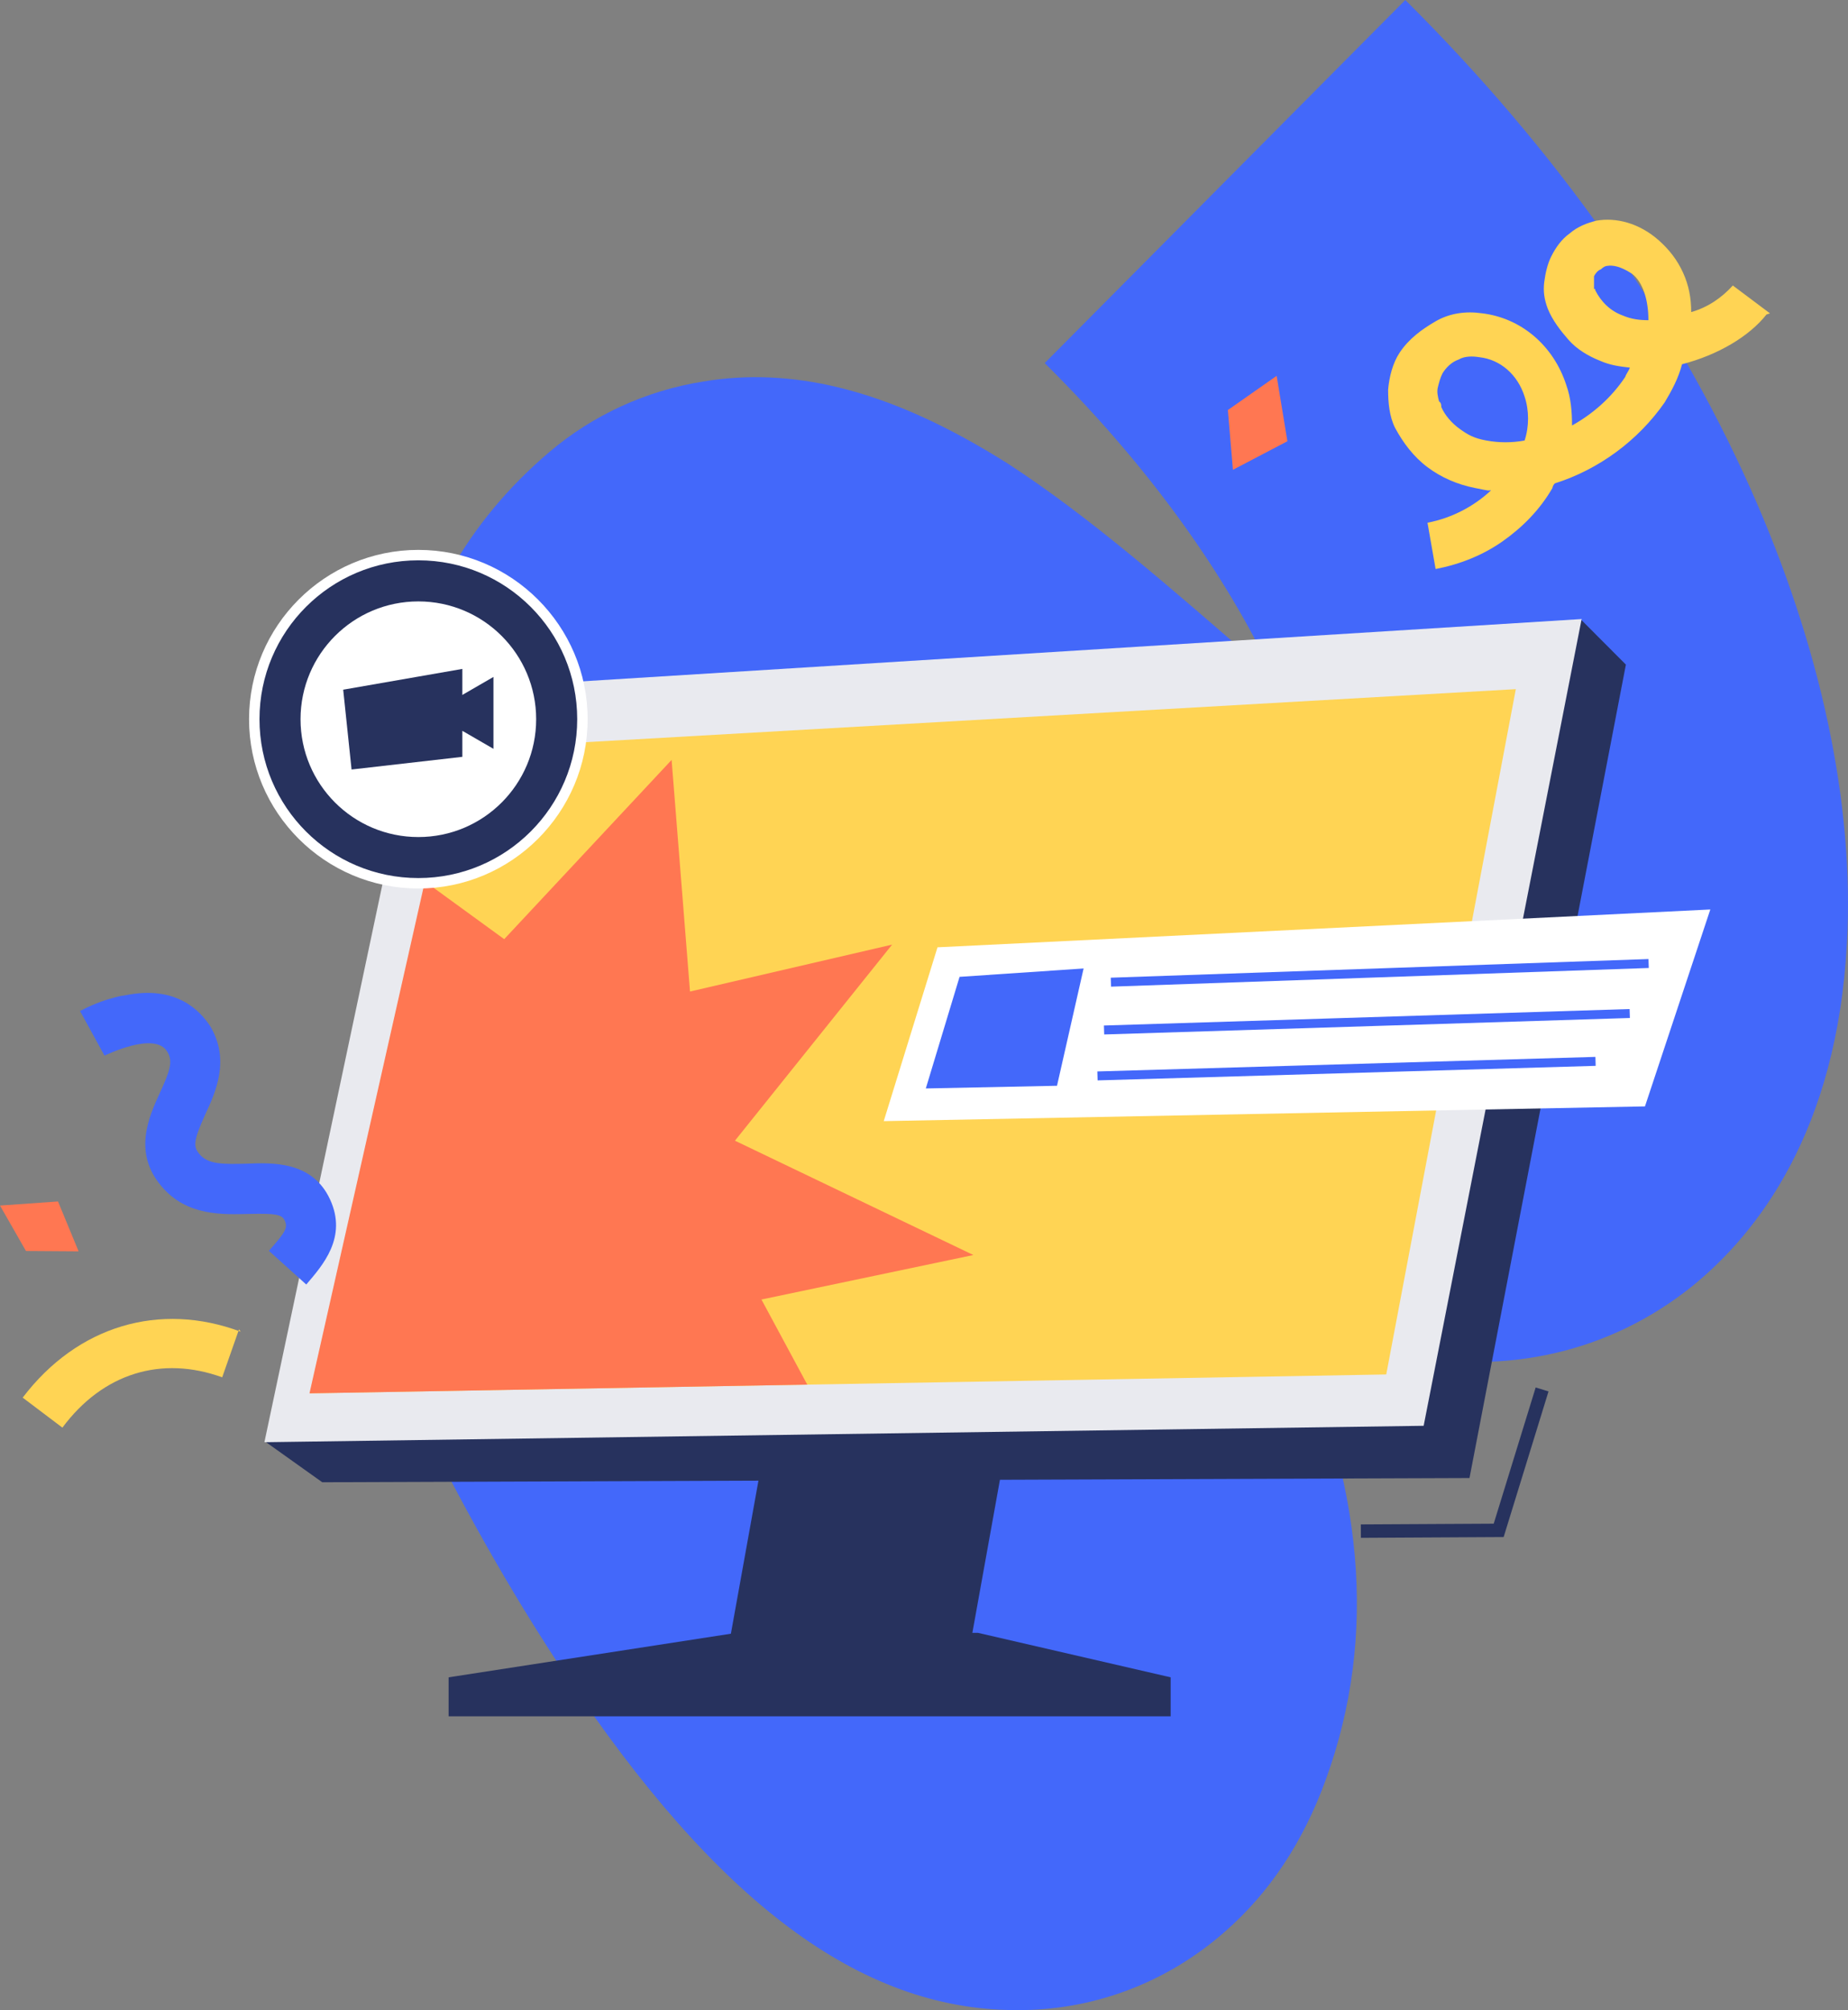 <?xml version="1.0" encoding="UTF-8"?>
<svg id="Layer_2" data-name="Layer 2" xmlns="http://www.w3.org/2000/svg" xmlns:xlink="http://www.w3.org/1999/xlink" viewBox="0 0 412.85 449.04">
  <rect x="0" y="0" width="412.85" height="449.04" fill="#808080" stroke="none"/>
  <defs>
    <style>
      .cls-1, .cls-2, .cls-3 {
        fill: none;
      }

      .cls-4 {
        fill: #ff7752;
      }

      .cls-2 {
        stroke: #4368fa;
        stroke-width: 2px;
      }

      .cls-2, .cls-3 {
        stroke-miterlimit: 10;
      }

      .cls-5, .cls-6 {
        fill: #27325e;
      }

      .cls-7 {
        fill: #fff;
      }

      .cls-8 {
        fill: #ffd454;
      }

      .cls-6 {
        fill-rule: evenodd;
      }

      .cls-9 {
        fill: #e9eaef;
      }

      .cls-10 {
        fill: #4368fa;
      }

      .cls-11 {
        clip-path: url(#clippath);
      }

      .cls-3 {
        stroke: #27325e;
        stroke-width: 3px;
      }
    </style>
    <clipPath id="clippath">
      <polygon class="cls-1" points="309.6 307.04 69.14 311.26 101.56 167.46 338.55 153.95 309.6 307.04"/>
    </clipPath>
  </defs>
  <g id="Layer_1-2" data-name="Layer 1">
    <g>
      <path class="cls-10" d="M71.43,263.96l45.57-15.63c-7.23-10.92-13.68-22.01-18.41-33.42-8.14-19.2-10.89-38-8.57-55.75,3.1-22.5,14.42-42.64,32.67-58.15,9.7-8.26,21.67-13.77,34.43-15.78,9.74-1.65,19.89-1.2,30.26,1.33,11.93,2.91,24.3,8.49,37.95,17.12,18.02,11.72,36.29,27.71,55.63,44.51,1.21,1.03,2.39,2.23,3.77,3.3-9.05-19.24-24.64-43.92-51.34-70.38L313.95,0c33.91,33.72,59.76,70.42,77.08,109.07,15.75,35.34,23.29,70.51,21.58,101.59-2.21,42.13-20.03,64.9-34.63,76.72-18.21,14.61-41.53,20.1-65.94,15.07-8.04-1.59-16.34-4.35-24.86-8.44,17.61,36.71,20.67,71.52,9.03,103.48-5.05,13.97-12.58,25.32-22.58,34.05-13.05,11.47-29.59,17.7-46.94,17.5-34.57-.18-66.47-24.07-100.4-75.01-21.86-32.8-42.39-74.06-54.86-110.07"/>
      <g>
        <polygon class="cls-5" points="161.53 374.7 215.44 374.7 240.57 235.2 186.65 235.2 161.53 374.7"/>
        <polygon class="cls-5" points="328.29 330.18 71.99 331.12 59.32 322.09 94.71 154.81 353.34 138.55 363.23 148.47 328.29 330.18"/>
        <polygon class="cls-9" points="318.05 318.51 59.07 322.18 94.56 154.42 353.34 138.29 318.05 318.51"/>
        <polygon class="cls-8" points="309.69 307.04 69.23 311.26 101.65 167.46 338.64 153.95 309.69 307.04"/>
        <polygon class="cls-5" points="100.22 383.41 100.22 374.7 164.56 364.76 218.47 364.76 261.53 374.7 261.53 383.41 100.22 383.41"/>
        <g class="cls-11">
          <polygon class="cls-4" points="71.92 180.17 112.64 209.8 150.04 169.76 154.15 221.5 199.3 211.02 164.19 254.82 217.45 280.36 170.11 290.3 190.14 327.49 42.56 319.37 28.63 223.33 75.02 228.94 71.92 180.17"/>
        </g>
      </g>
      <g>
        <polygon class="cls-7" points="209.44 211.62 382.09 203.17 367.49 247.16 197.43 250.45 209.44 211.62"/>
        <polygon class="cls-10" points="236.14 242.55 206.83 243.15 214.37 218.22 242.08 216.35 236.14 242.55"/>
        <line class="cls-2" x1="248.18" y1="219.41" x2="368.31" y2="215.24"/>
        <line class="cls-2" x1="246.65" y1="230.09" x2="364.09" y2="226.41"/>
        <line class="cls-2" x1="245.18" y1="240.35" x2="356.45" y2="237.1"/>
      </g>
      <g>
        <g>
          <path class="cls-5" d="M93.46,197.32c-20.21,0-36.66-16.44-36.66-36.66s16.44-36.66,36.66-36.66,36.66,16.45,36.66,36.66-16.44,36.66-36.66,36.66Z"/>
          <path class="cls-7" d="M93.46,125.17c19.6,0,35.49,15.89,35.49,35.49s-15.89,35.49-35.49,35.49c-19.6,0-35.49-15.89-35.49-35.49s15.89-35.49,35.49-35.49M93.46,122.84h0c-20.86,0-37.82,16.97-37.82,37.82s16.97,37.82,37.82,37.82,37.82-16.97,37.82-37.82-16.97-37.82-37.82-37.82h0Z"/>
        </g>
        <circle class="cls-7" cx="93.46" cy="160.67" r="26.32"/>
        <polygon class="cls-6" points="110.24 151.22 103.29 155.24 103.29 149.43 103.29 149.43 76.67 154.07 78.54 171.9 103.29 169.07 103.29 163.26 110.24 167.28 110.24 151.22"/>
      </g>
      <path class="cls-10" d="M60.07,279.42c3.91-4.37,4.21-5.21,3.55-6.76-.66-1.42-2.2-1.6-7.94-1.48-5.75.12-13.89.59-19.58-6.15-6.51-7.61-2.78-15.63-.39-20.89,2.24-4.84,3-7.06,1.66-9.2-2.81-4.7-13.89.87-14.03.87l-5.46-9.96c2.28-1.2,4.83-2.25,7.23-2.88h0c.85-.26,1.84-.51,2.82-.62,11.41-2.34,16.72,3.41,19,6.84,4.55,7.55,1.27,14.75-1.12,19.86-2.54,5.67-2.72,7.07-1.23,8.79,1.9,2.29,5.26,2.25,10.45,2.12,5.89-.25,14.73-.57,18.69,7.95s-1.68,14.8-5.3,19.04"/>
      <polygon class="cls-4" points="0 269.31 12.96 268.4 17.56 279.54 5.8 279.46 0 269.31 0 269.31"/>
      <polygon class="cls-4" points="285.21 83.96 287.61 98.57 275.44 104.95 274.31 91.6 285.21 83.96 285.21 83.96"/>
      <path class="cls-8" d="M53.4,296.96l-3.76,10.72c-13.54-4.9-26.63-.95-35.7,11.24l-8.87-6.7c12.22-16.08,30.62-21.5,48.71-14.73h0l-.38-.52Z"/>
      <path class="cls-8" d="M395.39,69.98l-8.27-6.2c-2.58,2.84-5.69,4.91-9.3,5.94,0-3.1-.52-5.94-1.81-8.79-1.29-2.84-3.1-5.17-5.43-7.24-4.39-3.88-9.56-5.17-13.96-4.39-2.07.52-4.14,1.29-5.94,2.84-1.81,1.29-3.1,3.1-4.14,5.17-.78,1.55-1.29,3.62-1.55,5.69-.26,2.07,0,3.88.78,5.94,1.03,2.58,2.84,4.91,4.65,6.98,1.81,2.07,4.39,3.62,6.98,4.65,2.33,1.03,4.39,1.29,6.72,1.55-.26.78-.78,1.29-1.03,2.07-3.1,4.65-7.24,8.27-11.89,10.86,0-3.1-.26-6.2-1.29-9.05-2.84-8.79-10.08-14.99-18.87-16.02-3.62-.52-7.24,0-10.34,1.81-3.1,1.81-5.94,3.88-8.01,6.98-1.55,2.33-2.33,5.43-2.58,8.27,0,2.84.26,5.94,1.55,8.53,1.81,3.36,4.14,6.46,7.24,8.79,3.1,2.33,6.72,3.88,10.6,4.65,3.88.78,2.58.52,3.62.52-3.88,3.62-8.79,6.2-14.21,7.24l1.81,10.34c5.43-1.03,10.6-3.1,14.99-6.2,4.39-3.1,8.27-6.98,11.11-11.89,0-.26.26-.78.52-1.03,9.82-3.1,18.61-9.56,24.55-18.09,1.55-2.58,3.1-5.43,3.88-8.53,8.01-2.07,14.99-6.2,18.87-11.11h0l.78-.26ZM356.11,64.55v-2.84c.26-.52.78-1.29,1.55-1.55.52-.52,1.03-.78,1.55-.78,1.81-.26,3.88.78,5.43,1.81,2.33,1.81,3.62,5.69,3.62,10.34-2.07,0-3.88-.26-5.69-1.03-2.84-1.03-4.91-3.1-6.2-5.69h0v-.26h-.26ZM321.48,89.62c-.26-1.03-.52-2.07-.26-3.1.26-1.03.52-2.07,1.03-3.1.78-1.29,2.07-2.58,3.62-3.1,1.29-.78,3.1-.78,4.65-.52,4.65.52,8.53,3.88,10.08,8.79,1.03,3.1,1.03,6.72,0,9.82-2.84.52-5.69.52-8.53,0-2.84-.52-4.14-1.29-5.94-2.58-1.81-1.29-3.36-3.1-4.14-4.91,0-.26,0-.78-.26-1.03h0l-.26-.26Z"/>
    </g>
    <polyline class="cls-3" points="304.02 342.04 334.81 341.87 344.51 310.39"/>
  </g>
</svg>